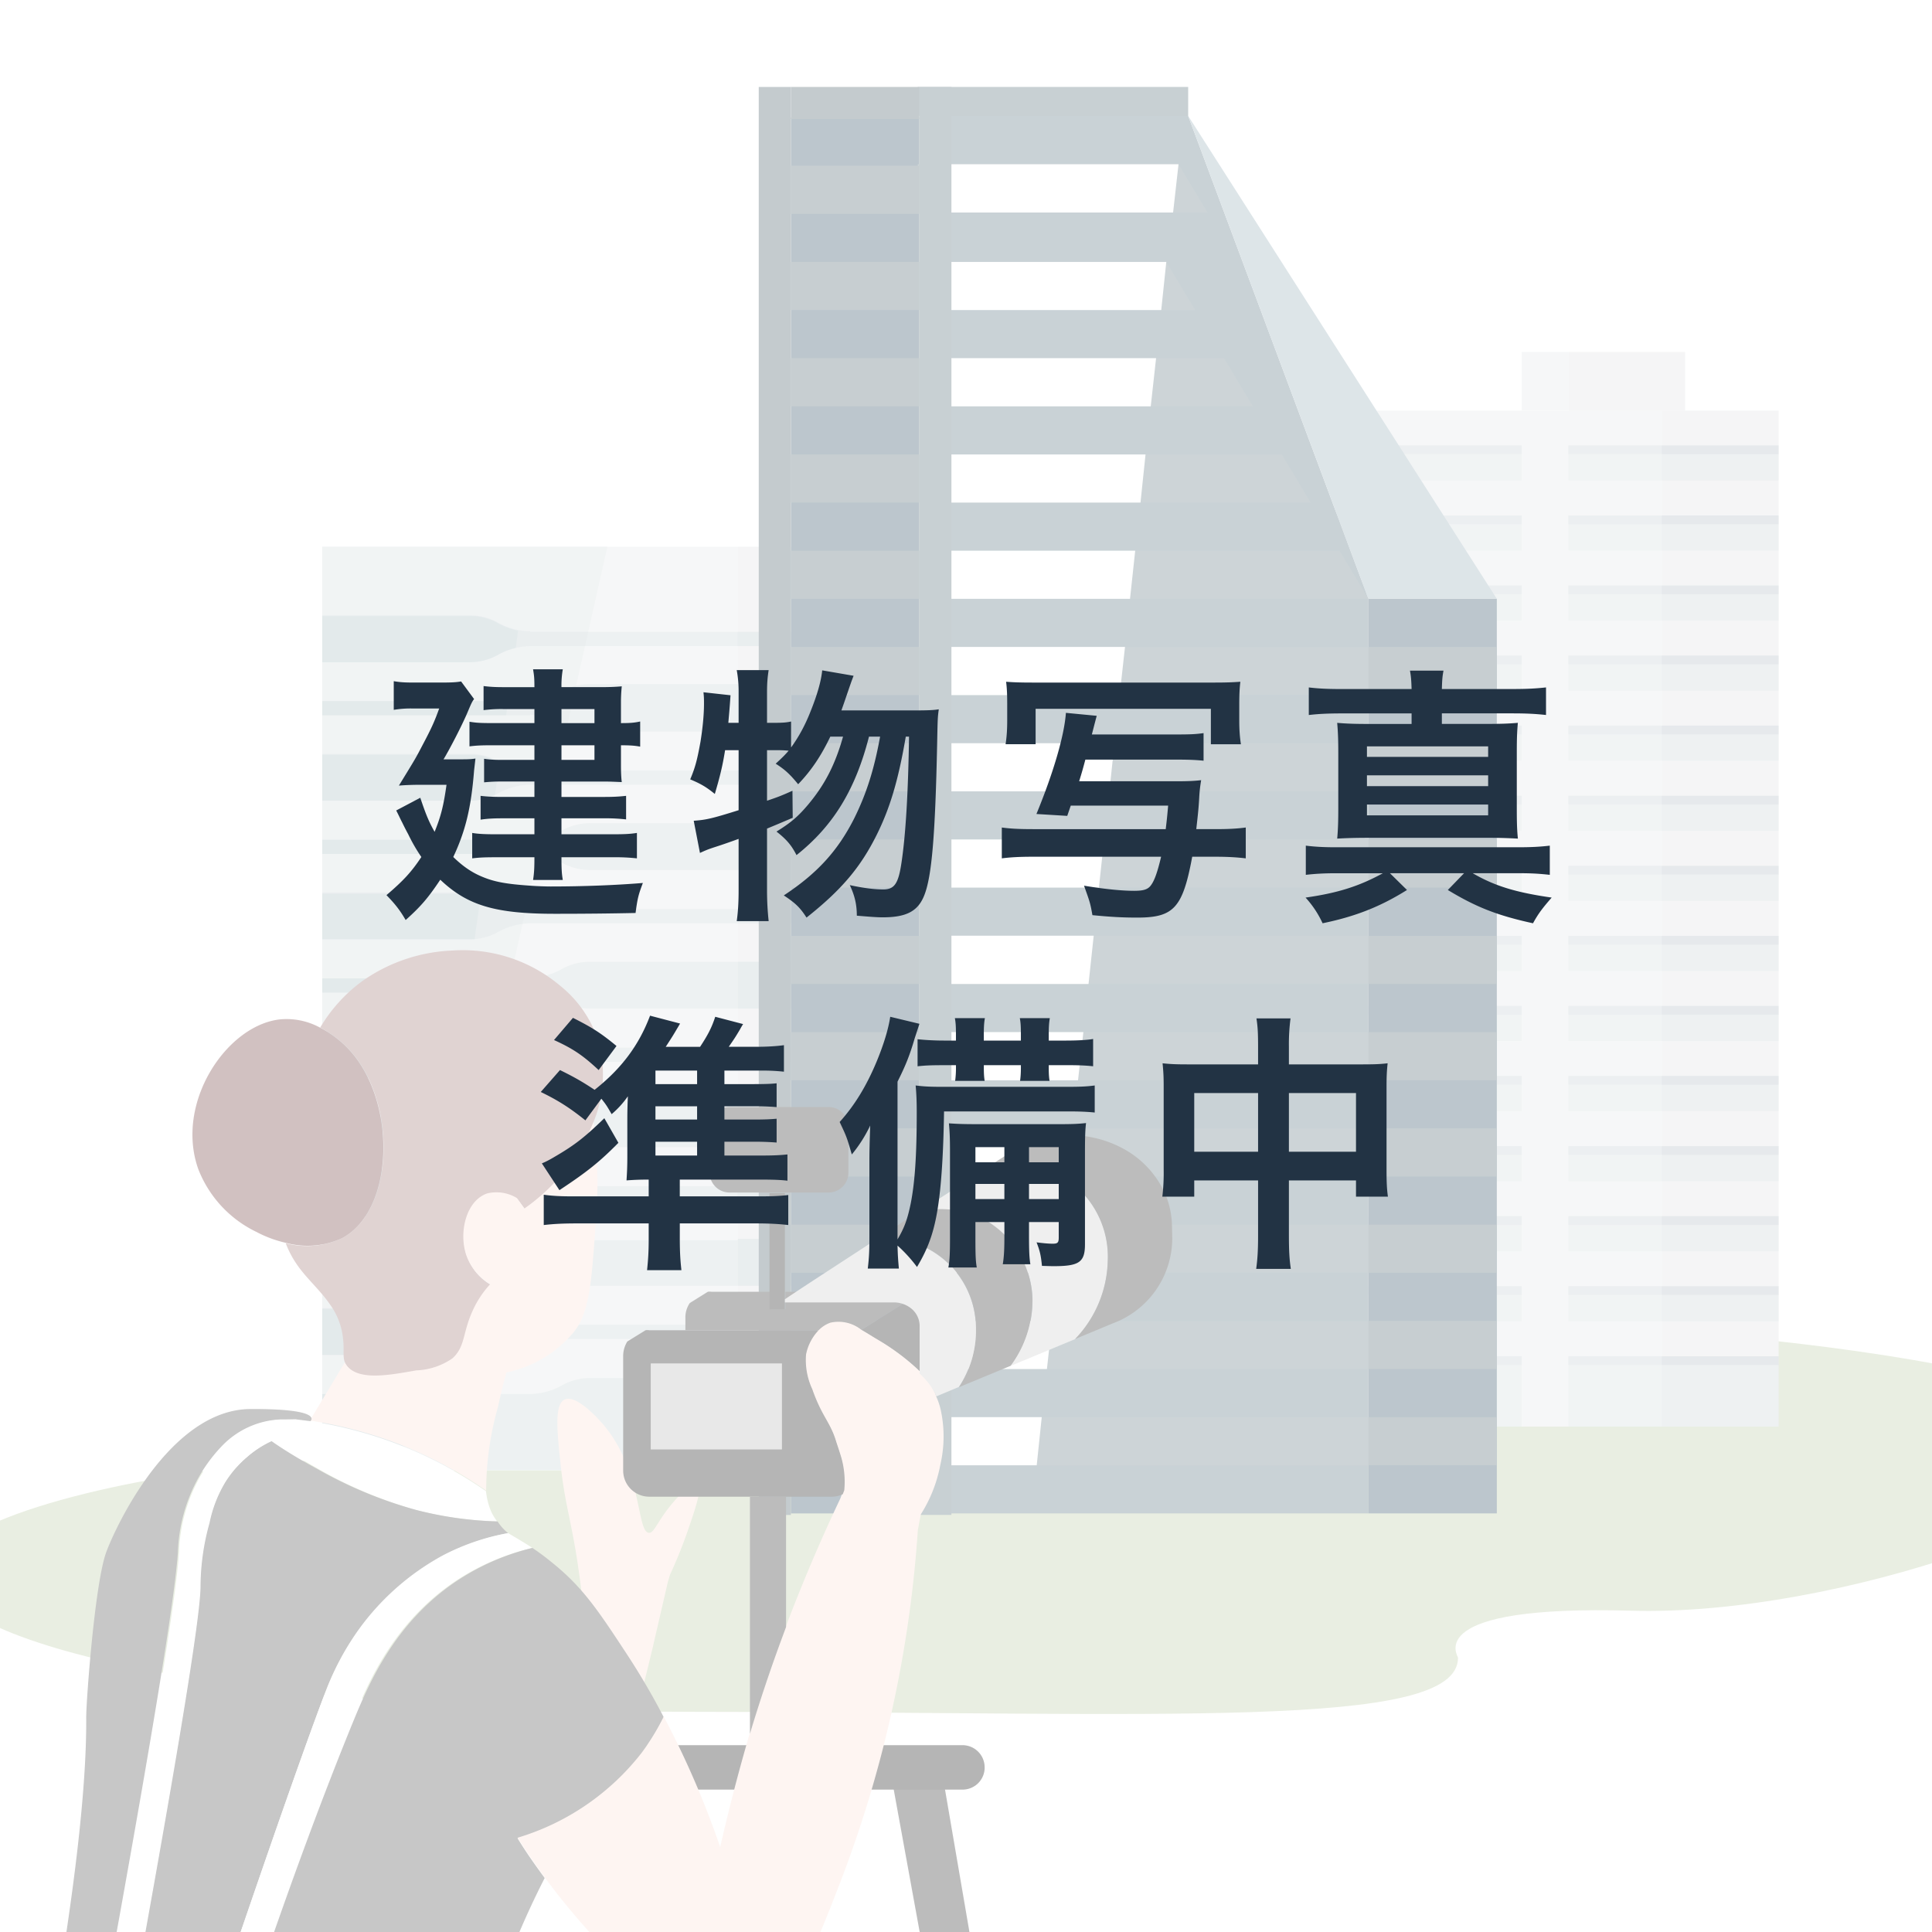 <svg width="88" height="88" fill="none" xmlns="http://www.w3.org/2000/svg"><rect width="100%" height="100%" fill="#808080" stroke="none"/><g clip-path="url(#a)"><path fill="#fff" d="M0 0h88v88H0z"/><path fill-rule="evenodd" clip-rule="evenodd" d="M97.148 65.979c0-3.312-17.214-5.996-38.447-5.996-21.234 0-33.672 1.457-34.488 3.001-.816 1.545 14.266 1.497 7.926 2.624-6.34 1.126-13.49.378-20.613 1.126-7.123.75-14.273 2.698-14.273 4.87 0 3.312 13.248 6.368 34.488 6.368 21.24 0 34.67.85 34.67-2.462 0-.095-1.68-2.415 7.878-2.145 9.557.27 22.859-4.701 22.859-7.386Z" fill="#DAE3CE"/><path d="M41.5 24.679H14.677v42.298H41.5V24.68Z" fill="#fff"/><g opacity=".4"><path opacity=".4" d="M33.61 24.901H14.676v42.076H33.61V24.901Z" fill="#A4B1B5"/><path opacity=".4" fill-rule="evenodd" clip-rule="evenodd" d="M14.676 24.901h12.99l-9.469 42.076h-3.52V24.901Z" fill="#A8B5BB"/><path opacity=".4" d="M41.5 24.901H33.61v42.076h7.892V24.901Z" fill="#949FA3"/><path opacity=".4" fill-rule="evenodd" clip-rule="evenodd" d="m37.555 66.977 3.946-42.076v42.076h-3.946Z" fill="#8A9599"/><path opacity=".4" d="M14.676 30.163h6.697c.474.005.94-.119 1.35-.358a3.21 3.21 0 0 1 1.423-.378v-.674a3.096 3.096 0 0 1-1.424-.371 2.55 2.55 0 0 0-1.349-.351h-6.697v2.132ZM33.616 28.78h-9.47v.647h9.47v-.647ZM14.676 36.47h6.697c.474.006.94-.115 1.35-.352a3.123 3.123 0 0 1 1.423-.377v-.675a3.183 3.183 0 0 1-1.424-.37 2.556 2.556 0 0 0-1.349-.358h-6.697v2.131ZM33.616 35.093h-9.47v.648h9.47v-.648ZM14.676 42.782h6.697c.474.008.94-.113 1.35-.35a3.123 3.123 0 0 1 1.423-.378v-.675a3.123 3.123 0 0 1-1.424-.377 2.617 2.617 0 0 0-1.349-.35h-6.697v2.13ZM33.616 41.407h-9.47v.647h9.47v-.647ZM14.676 49.096h6.697c.474.007.94-.114 1.35-.35.437-.24.925-.372 1.423-.385v-.675a3.123 3.123 0 0 1-1.424-.377 2.55 2.55 0 0 0-1.349-.351h-6.697v2.138ZM33.616 47.72h-9.47v.648h9.47v-.648ZM14.676 55.41h6.697c.474.004.94-.12 1.35-.358a3.211 3.211 0 0 1 1.423-.378V54a3.096 3.096 0 0 1-1.424-.371 2.55 2.55 0 0 0-1.349-.351h-6.697v2.131ZM33.616 54.027h-9.47v.647h9.47v-.647ZM14.676 61.716h6.697c.474.007.94-.114 1.35-.35a3.121 3.121 0 0 1 1.423-.379v-.674a3.185 3.185 0 0 1-1.424-.371 2.556 2.556 0 0 0-1.349-.358h-6.697v2.132ZM33.616 60.34h-9.47v.647h9.47v-.647ZM33.61 33.32h-6.705c-.474.002-.94-.121-1.35-.358a3.142 3.142 0 0 0-1.41-.405v-.674a3.036 3.036 0 0 0 1.41-.371c.41-.239.876-.36 1.35-.351h6.704v2.158Z" fill="#7899A1"/><path opacity=".4" d="M24.146 31.936h-9.47v.648h9.47v-.648ZM33.61 39.626h-6.705a2.651 2.651 0 0 1-1.35-.35 3.055 3.055 0 0 0-1.41-.379v-.674c.494-.01.977-.138 1.41-.371a2.59 2.59 0 0 1 1.35-.358h6.704v2.132Z" fill="#7899A1"/><path opacity=".4" d="M24.146 38.25h-9.47v.647h9.47v-.647ZM33.61 45.94h-6.705a2.65 2.65 0 0 1-1.35-.351 3.056 3.056 0 0 0-1.41-.378v-.675c.494-.01.978-.14 1.41-.377.41-.239.876-.36 1.35-.351h6.704v2.131Z" fill="#7899A1"/><path opacity=".4" d="M24.146 44.563h-9.47v.648h9.47v-.648ZM33.61 52.253h-6.705a2.651 2.651 0 0 1-1.35-.351 3.076 3.076 0 0 0-1.41-.385v-.674a3.035 3.035 0 0 0 1.41-.371c.41-.238.876-.36 1.35-.35h6.704v2.13Z" fill="#7899A1"/><path opacity=".4" d="M24.146 50.87h-9.47v.647h9.47v-.647ZM33.61 58.566h-6.705c-.474.003-.94-.12-1.35-.358a3.142 3.142 0 0 0-1.41-.377v-.675c.49.01.973-.1 1.41-.317.41-.238.876-.36 1.35-.35h6.704v2.077Z" fill="#7899A1"/><path opacity=".4" d="M24.146 57.183h-9.47v.648h9.47v-.648Z" fill="#7899A1"/><path opacity=".4" d="M14.676 30.163h6.697c.474.005.94-.119 1.35-.358.24-.134.5-.232.768-.29l.108-.79a3.215 3.215 0 0 1-.877-.316 2.55 2.55 0 0 0-1.349-.351h-6.697v2.105ZM14.676 36.47h6.697c.406.006.808-.081 1.174-.257l.21-1.477a2.556 2.556 0 0 0-1.35-.358h-6.731v2.091ZM14.676 42.782h6.94l.29-2.023a3.328 3.328 0 0 0-.532-.047h-6.698v2.07ZM14.676 49.096H20.726l.297-2.104H14.676v2.104ZM14.676 55.41h5.16l.296-2.105H14.676v2.104ZM14.676 61.716h4.263l.303-2.104h-4.566v2.104Z" fill="#628E97"/><path opacity=".4" fill-rule="evenodd" clip-rule="evenodd" d="M23.148 31.936h-8.472v.648h8.377l.095-.648ZM22.257 38.25h-7.581v.647h7.487l.094-.647ZM21.367 44.563h-6.691v.648h6.596l.095-.648ZM20.47 50.877h-5.794v.64h5.706l.088-.64ZM19.586 57.183h-4.91v.648h4.816l.094-.648Z" fill="#628E97"/><path opacity=".4" d="M41.5 30.163H38.71a.723.723 0 0 1-.567-.358.817.817 0 0 0-.587-.378v-.674a.783.783 0 0 0 .587-.371.675.675 0 0 1 .566-.35h2.793v2.13ZM37.555 28.78h-3.946v.647h3.946v-.647ZM41.5 36.47H38.71a.708.708 0 0 1-.567-.352.795.795 0 0 0-.587-.377v-.675a.802.802 0 0 0 .587-.37.675.675 0 0 1 .566-.358h2.793v2.131ZM37.555 35.093h-3.946v.648h3.946v-.648ZM41.5 42.783H38.71a.708.708 0 0 1-.567-.351.796.796 0 0 0-.587-.378v-.674a.798.798 0 0 0 .587-.378.708.708 0 0 1 .566-.35h2.793v2.13ZM37.555 41.407h-3.946v.647h3.946v-.647ZM41.5 49.096H38.71a.71.71 0 0 1-.567-.35.809.809 0 0 0-.587-.385v-.675a.795.795 0 0 0 .587-.377.675.675 0 0 1 .566-.351h2.793v2.138ZM37.555 47.72h-3.946v.648h3.946v-.648ZM41.5 55.41H38.71a.723.723 0 0 1-.567-.358.818.818 0 0 0-.587-.378V54a.783.783 0 0 0 .587-.371.674.674 0 0 1 .566-.351h2.793v2.131ZM37.555 54.027h-3.946v.647h3.946v-.647ZM41.5 61.716H38.71a.708.708 0 0 1-.567-.35.795.795 0 0 0-.587-.379v-.674a.802.802 0 0 0 .587-.371.675.675 0 0 1 .566-.358h2.793v2.132ZM37.555 60.34h-3.946v.647h3.946v-.647ZM33.609 33.32h2.792a.71.71 0 0 0 .567-.358.816.816 0 0 1 .587-.378v-.675a.782.782 0 0 1-.587-.37.674.674 0 0 0-.567-.351H33.61v2.131Z" fill="#5F838B"/><path opacity=".4" d="M41.5 31.936h-3.945v.648h3.946v-.648ZM33.609 39.626h2.792a.674.674 0 0 0 .567-.35.795.795 0 0 1 .587-.379v-.674a.803.803 0 0 1-.587-.371.675.675 0 0 0-.567-.358H33.61v2.132Z" fill="#5F838B"/><path opacity=".4" d="M41.5 38.25h-3.945v.647h3.946v-.647ZM33.609 45.94h2.792a.674.674 0 0 0 .567-.351.795.795 0 0 1 .587-.378v-.675a.794.794 0 0 1-.587-.377.675.675 0 0 0-.567-.351H33.61v2.131Z" fill="#5F838B"/><path opacity=".4" d="M41.5 44.563h-3.945v.648h3.946v-.648ZM33.609 52.253h2.792a.674.674 0 0 0 .567-.351.81.81 0 0 1 .587-.385v-.674a.783.783 0 0 1-.587-.371.675.675 0 0 0-.567-.35H33.61v2.13Z" fill="#5F838B"/><path opacity=".4" d="M41.5 50.87h-3.945v.647h3.946v-.647ZM33.609 58.566h2.792a.708.708 0 0 0 .567-.358.816.816 0 0 1 .587-.377v-.675a.783.783 0 0 1-.587-.37.675.675 0 0 0-.567-.351H33.61v2.131Z" fill="#5F838B"/><path opacity=".4" d="M41.5 57.183h-3.945v.648h3.946v-.648Z" fill="#5F838B"/><path opacity=".4" d="M41.5 30.163h-.492l.196-2.105h.297v2.105ZM41.5 36.47h-1.085l.196-2.099h.89v2.098ZM41.5 42.783H39.822l.203-2.105H41.5v2.105ZM41.5 49.096h-2.266l.196-2.104h2.07v2.104ZM41.5 55.41h-2.88l.196-2.098h2.698l-.013 2.097ZM41.5 61.716h-2.792a.709.709 0 0 1-.566-.35.688.688 0 0 0-.054-.075l.128-1.423a.675.675 0 0 1 .492-.256h2.793v2.104Z" fill="#51757E"/><path opacity=".4" fill-rule="evenodd" clip-rule="evenodd" d="M40.84 31.936h.66v.648h-.72l.06-.648ZM40.246 38.25h1.255v.647h-1.316l.061-.647ZM39.653 44.563H41.5v.648h-1.902l.054-.648ZM39.066 50.877H41.5v.64h-2.503l.068-.64ZM38.472 57.183h3.029v.648h-3.09l.061-.648Z" fill="#51757E"/><path opacity=".4" d="M24.146 63.497c.492-.01.976-.138 1.41-.371a2.59 2.59 0 0 1 1.348-.358h6.705v4.189H14.676v-3.46h9.47Z" fill="#7899A1"/><path opacity=".4" d="M18.197 66.977h-3.521v-3.48h4.013l-.492 3.48Z" fill="#628E97"/><path opacity=".4" d="M37.555 63.497a.803.803 0 0 1-.587-.371.675.675 0 0 0-.567-.358H33.61v4.189h7.892v-3.46h-3.946Z" fill="#5F838B"/><path opacity=".4" d="M37.555 66.977h3.946v-3.48h-3.622l-.324 3.48Z" fill="#51757E"/></g><path fill-rule="evenodd" clip-rule="evenodd" d="M75.692 18.703H60.799V64.98h20.214V18.703h-5.321Z" fill="#fff"/><g opacity=".4"><path opacity=".4" d="M75.692 18.703H60.799V64.98h14.893V18.703Z" fill="#A4B1B5"/><path opacity=".4" d="M81.013 18.703h-5.322V64.98h5.322V18.703Z" fill="#949FA3"/><path opacity=".4" d="M69.31 20.288h-8.512v1.598h8.513v-1.598ZM69.31 23.478h-8.512v1.599h8.513v-1.599ZM69.31 26.669h-8.512v1.598h8.513V26.67ZM69.31 29.859h-8.512v1.599h8.513v-1.599ZM69.31 33.05h-8.512v1.598h8.513v-1.599ZM69.31 36.247h-8.512v1.598h8.513v-1.598ZM69.31 39.437h-8.512v1.599h8.513v-1.599ZM69.31 42.627h-8.512v1.599h8.513v-1.599ZM69.31 45.818h-8.512v1.598h8.513v-1.598ZM69.31 49.008h-8.512v1.599h8.513v-1.599ZM69.31 52.205h-8.512v1.599h8.513v-1.599ZM69.31 55.396h-8.512v1.599h8.513v-1.6ZM69.31 58.586h-8.512v1.599h8.513v-1.599ZM69.31 61.777h-8.512v3.204h8.513v-3.204Z" fill="#A5B4BB"/><path opacity=".4" d="M69.31 20.288h-8.512v.398h8.513v-.398ZM69.31 23.478h-8.512v.398h8.513v-.398ZM69.31 26.669h-8.512v.398h8.513v-.398ZM69.31 29.859h-8.512v.398h8.513v-.398ZM69.31 33.05h-8.512v.397h8.513v-.398ZM69.31 36.247h-8.512v.398h8.513v-.398ZM69.31 39.437h-8.512v.398h8.513v-.398ZM69.31 42.627h-8.512v.398h8.513v-.398ZM69.31 45.818h-8.512v.398h8.513v-.398ZM69.31 49.008h-8.512v.398h8.513v-.398ZM69.31 52.205h-8.512v.398h8.513v-.398ZM69.31 55.396h-8.512v.398h8.513v-.398ZM69.31 58.586h-8.512v.398h8.513v-.398ZM69.31 61.777h-8.512v.398h8.513v-.398Z" fill="#8FA0AB"/><path opacity=".4" d="M75.692 20.288h-4.256v1.598h4.256v-1.598ZM75.692 23.478h-4.256v1.599h4.256v-1.599ZM75.692 26.669h-4.256v1.598h4.256V26.67ZM75.692 29.859h-4.256v1.599h4.256v-1.599ZM75.692 33.05h-4.256v1.598h4.256v-1.599ZM75.692 36.247h-4.256v1.598h4.256v-1.598ZM75.692 39.437h-4.256v1.599h4.256v-1.599ZM75.692 42.627h-4.256v1.599h4.256v-1.599ZM75.692 45.818h-4.256v1.598h4.256v-1.598ZM75.692 49.008h-4.256v1.599h4.256v-1.599ZM75.692 52.205h-4.256v1.599h4.256v-1.599ZM75.692 55.396h-4.256v1.599h4.256v-1.6ZM75.692 58.586h-4.256v1.599h4.256v-1.599ZM75.692 61.777h-4.256v3.204h4.256v-3.204Z" fill="#A5B4BB"/><path opacity=".4" d="M75.692 20.288h-4.256v.398h4.256v-.398ZM75.692 23.478h-4.256v.398h4.256v-.398ZM75.692 26.669h-4.256v.398h4.256v-.398ZM75.692 29.859h-4.256v.398h4.256v-.398ZM75.692 33.05h-4.256v.397h4.256v-.398ZM75.692 36.247h-4.256v.398h4.256v-.398ZM75.692 39.437h-4.256v.398h4.256v-.398ZM75.692 42.627h-4.256v.398h4.256v-.398ZM75.692 45.818h-4.256v.398h4.256v-.398ZM75.692 49.008h-4.256v.398h4.256v-.398ZM75.692 52.205h-4.256v.398h4.256v-.398ZM75.692 55.396h-4.256v.398h4.256v-.398ZM75.692 58.586h-4.256v.398h4.256v-.398ZM75.692 61.777h-4.256v.398h4.256v-.398Z" fill="#8FA0AB"/><path opacity=".4" d="M81.013 20.288h-5.322v1.598h5.322v-1.598ZM81.013 23.478h-5.322v1.599h5.322v-1.599ZM81.013 26.669h-5.322v1.598h5.322V26.67ZM81.013 29.859h-5.322v1.599h5.322v-1.599ZM81.013 33.05h-5.322v1.598h5.322v-1.599ZM81.013 36.247h-5.322v1.598h5.322v-1.598ZM81.013 39.437h-5.322v1.599h5.322v-1.599ZM81.013 42.627h-5.322v1.599h5.322v-1.599ZM81.013 45.818h-5.322v1.598h5.322v-1.598ZM81.013 49.008h-5.322v1.599h5.322v-1.599ZM81.013 52.205h-5.322v1.599h5.322v-1.599ZM81.013 55.396h-5.322v1.599h5.322v-1.6ZM81.013 58.586h-5.322v1.599h5.322v-1.599ZM81.013 61.777h-5.322v3.204h5.322v-3.204Z" fill="#8FA0AB"/><path opacity=".4" d="M81.013 20.288h-5.322v.398h5.322v-.398ZM81.013 23.478h-5.322v.398h5.322v-.398ZM81.013 26.669h-5.322v.398h5.322v-.398ZM81.013 29.859h-5.322v.398h5.322v-.398ZM81.013 33.05h-5.322v.397h5.322v-.398ZM81.013 36.247h-5.322v.398h5.322v-.398ZM81.013 39.437h-5.322v.398h5.322v-.398ZM81.013 42.627h-5.322v.398h5.322v-.398ZM81.013 45.818h-5.322v.398h5.322v-.398ZM81.013 49.008h-5.322v.398h5.322v-.398ZM81.013 52.205h-5.322v.398h5.322v-.398ZM81.013 55.396h-5.322v.398h5.322v-.398ZM81.013 58.586h-5.322v.398h5.322v-.398ZM81.013 61.777h-5.322v.398h5.322v-.398Z" fill="#63798B"/><path opacity=".4" d="M71.436 16.032H69.31v2.657h2.124v-2.657Z" fill="#A4B1B5"/><path opacity=".4" d="M76.757 16.032h-5.322v2.67h5.322v-2.67Z" fill="#949FA3"/></g><path d="M41.872 5.354h-5.848v63.58h5.848V5.353Z" fill="#8FA0AB"/><path d="M36.024 3.96H34.56v65.043h1.464V3.96Z" fill="#9DA9AD"/><path fill-rule="evenodd" clip-rule="evenodd" d="M41.872 5.28H54.12l8.21 21.996v41.657H41.872V5.28Z" fill="#A5B4BB"/><path d="M68.178 27.276H62.33v41.657h5.848V27.276Z" fill="#8FA0AB"/><path fill-rule="evenodd" clip-rule="evenodd" d="m54.12 5.28 8.21 21.996h5.848L54.12 5.28Z" fill="#C6D3D9"/><path fill-rule="evenodd" clip-rule="evenodd" d="M53.123 11.93H41.872v2.193h12.566l-1.315-2.192ZM53.68 7.48H41.8v2.2H55l-1.32-2.2ZM55.753 16.315H41.872v2.192h15.197l-1.316-2.192ZM58.384 20.7H41.872v2.191h17.827L58.384 20.7ZM61.014 25.084H41.872v2.192H62.33l-1.316-2.192Z" fill="#ABB8BD"/><path d="M62.336 29.468H41.872v2.192h20.464v-2.192ZM62.336 33.852H41.872v2.192h20.464v-2.192ZM62.336 38.236H41.872v2.193h20.464v-2.193ZM62.336 42.627H41.872v2.193h20.464v-2.193ZM62.336 47.012H41.872v2.192h20.464v-2.192ZM62.336 51.396H41.872v2.192h20.464v-2.192ZM62.336 55.78H41.872v2.192h20.464V55.78ZM62.336 60.165H41.872v2.192h20.464v-2.192ZM62.336 64.549H41.872v2.192h20.464V64.55Z" fill="#ABB8BD"/><path fill-rule="evenodd" clip-rule="evenodd" d="M53.123 11.93h-9.794v2.193h9.564l.23-2.192ZM53.68 7.48H43.12v2.2h10.313l.247-2.2ZM52.657 16.315H43.33v2.192h9.085l.243-2.192ZM52.178 20.7h-8.85v2.191h8.62l.23-2.192ZM51.706 25.084H43.33v2.192h8.141l.236-2.192ZM51.24 29.468H43.33v2.192h7.669l.243-2.192ZM50.762 33.852h-7.433v2.192h7.203l.23-2.192ZM50.29 38.236h-6.961v2.193h6.725l.236-2.193ZM49.818 42.62h-6.49v2.2h6.253l.236-2.2ZM49.345 47.012H43.33v2.192h5.773l.243-2.192ZM48.873 51.396H43.33v2.192h5.308l.236-2.192ZM48.394 55.78H43.33v2.192h4.83l.235-2.192ZM47.929 60.165h-4.6v2.192h4.357l.243-2.192ZM47.45 64.549h-4.121v2.192h3.892l.229-2.192Z" fill="#fff"/><path d="M68.178 29.468H62.33v2.192h5.848v-2.192ZM68.178 33.852H62.33v2.192h5.848v-2.192ZM68.178 38.236H62.33v2.193h5.848v-2.193ZM68.178 42.627H62.33v2.193h5.848v-2.193ZM68.178 47.012H62.33v2.192h5.848v-2.192ZM68.178 51.396H62.33v2.192h5.848v-2.192ZM68.178 55.78H62.33v2.192h5.848V55.78ZM68.178 60.165H62.33v2.192h5.848v-2.192ZM68.178 64.549H62.33v2.192h5.848V64.55ZM41.872 7.546h-5.848V9.74h5.848V7.546ZM41.872 11.93h-5.848v2.193h5.848V11.93ZM41.872 16.315h-5.848v2.192h5.848v-2.192ZM41.872 20.7h-5.848v2.191h5.848V20.7ZM41.872 25.084h-5.848v2.192h5.848v-2.192ZM41.872 29.468h-5.848v2.192h5.848v-2.192ZM41.872 33.852h-5.848v2.192h5.848v-2.192ZM41.872 38.236h-5.848v2.193h5.848v-2.193ZM41.872 42.627h-5.848v2.193h5.848v-2.193ZM41.872 47.012h-5.848v2.192h5.848v-2.192ZM41.872 51.396h-5.848v2.192h5.848v-2.192ZM41.872 55.78h-5.848v2.192h5.848V55.78ZM41.872 60.165h-5.848v2.192h5.848v-2.192ZM41.872 64.549h-5.848v2.192h5.848V64.55Z" fill="#A1AEB3"/><path d="M54.12 3.96H41.8v1.32h12.32V3.96Z" fill="#A4B1B5"/><path d="M41.872 3.96h-5.848v1.464h5.848V3.96Z" fill="#9DA9AD"/><path d="M43.336 3.96h-1.464v65.043h1.464V3.96Z" fill="#A4B1B5"/><path d="M31.453 69.353c-.267.81-.58 1.605-.937 2.38l-.101.344c-.223.972-.452 1.95-.675 2.928a219.085 219.085 0 0 1-1.882 7.271c-.236-.196-.431-.33-.546-.411a6.273 6.273 0 0 0-3.912-1.053 54.196 54.196 0 0 0 1.666-3.844 47.97 47.97 0 0 0 1.437-4.304c-.04-.377-.102-.836-.176-1.349-.297-2.023-.6-2.812-.789-4.58-.162-1.524-.297-2.772.182-2.988.587-.27 1.754 1.133 1.821 1.214 1.74 2.132 1.45 4.837 2.024 4.857.29 0 .405-.722 1.497-1.821.304-.31.641-.675.79-.553.148.121-.095 1.038-.399 1.909Z" fill="#FDEFEA"/><path d="m31.447 81.514-1.78 9.747a1.086 1.086 0 0 1-1.258.849 1.065 1.065 0 0 1-.436-.188 1.08 1.08 0 0 1-.432-1.073l1.7-9.355 2.206.02ZM44.094 91.502c-.128.095-.276.16-.432.189a1.106 1.106 0 0 1-.472 0 1.086 1.086 0 0 1-.782-.85l-1.775-9.74a.802.802 0 0 0 .473 0h1.868l1.599 9.328a1.066 1.066 0 0 1-.48 1.073ZM37.079 91.025a1.066 1.066 0 0 1-.607.984.992.992 0 0 1-.465.115.97.97 0 0 1-.46-.101 1.066 1.066 0 0 1-.633-.958l-.169-9.551h2.172l.162 9.51Z" fill="#909090"/><path d="M44.85 80.516a1.005 1.005 0 0 1-1.006.998H28.432a1.012 1.012 0 1 1 0-2.024h15.412a1.01 1.01 0 0 1 1.005 1.026Z" fill="#838383"/><path d="M27.036 51.1a8.924 8.924 0 0 1-3.123 3.987l-.344-.48a1.794 1.794 0 0 0-1.35-.208c-.937.33-1.295 1.76-.964 2.779.191.57.585 1.05 1.106 1.349a4.46 4.46 0 0 0-.823 1.254c-.445.992-.317 1.592-.897 2.125-.486.34-1.06.532-1.652.553-1.255.223-2.604.465-3.157-.202a1.01 1.01 0 0 1-.101-.155c-.142-.29-.04-.607-.108-1.147a3.197 3.197 0 0 0-.6-1.551c-.439-.635-1.026-1.14-1.457-1.747a4.6 4.6 0 0 1-.553-1.032c.851.229 1.757.15 2.556-.223 2.462-1.275 2.543-6.421.21-8.728a4.902 4.902 0 0 0-1.195-.87 7.138 7.138 0 0 1 1.875-2.085 7.63 7.63 0 0 1 4.142-1.423 6.887 6.887 0 0 1 4.917 1.606 5.31 5.31 0 0 1 1.727 2.495 5.612 5.612 0 0 1-.21 3.703Z" fill="#CCB5B4"/><path d="M15.569 56.402a3.743 3.743 0 0 1-2.543.209 5.397 5.397 0 0 1-1.349-.5 5.301 5.301 0 0 1-2.65-2.872c-1.06-3.002 1.28-6.523 3.71-6.806a3.19 3.19 0 0 1 1.834.37c.44.229.842.522 1.194.87 2.333 2.308 2.252 7.454-.196 8.729Z" fill="#B39898"/><path d="M27.117 55.95c-.183 2.55-.277 3.831-.979 4.722a5.397 5.397 0 0 1-3.075 1.841c-.115.438-.25.958-.378 1.558a14.035 14.035 0 0 0-.54 3.825 18.758 18.758 0 0 0-6.07-2.793 18.087 18.087 0 0 0-1.963-.398l1.592-2.644c.029.055.063.107.101.155.553.675 1.902.425 3.157.203a3.082 3.082 0 0 0 1.652-.553c.58-.533.452-1.134.897-2.125a4.46 4.46 0 0 1 .823-1.255c-.521-.299-.915-.779-1.106-1.349-.33-1.018 0-2.448.965-2.779.46-.11.944-.035 1.349.21l.344.478a8.923 8.923 0 0 0 3.15-3.939 22.11 22.11 0 0 1 .08 4.843Z" fill="#FDEFEA"/><path d="M22.645 69.299a16.592 16.592 0 0 1-3.724-.527 19.643 19.643 0 0 1-4.532-1.929 34.067 34.067 0 0 1-2.024-1.234l1.1-.958.64.081c.661.097 1.317.23 1.963.398 2.174.56 4.23 1.506 6.07 2.793.03.315.108.624.23.917.075.163.168.316.277.459Z" fill="#fff"/><path d="M23.144 69.832c-1.042.195-2.048.55-2.982 1.052-1.56.85-2.9 2.051-3.918 3.507a12.317 12.317 0 0 0-1.397 2.617c-1.045 2.698-3.69 10.307-7.123 20.573a23.041 23.041 0 0 1-2.023-.816c-.216-.095-.425-.203-.64-.304C8.101 79.956 9.106 73.663 9.106 72.28c.007-.976.146-1.947.412-2.887.133-.66.38-1.292.728-1.868.28-.442.625-.838 1.025-1.174a4.642 4.642 0 0 1 1.1-.708c.486.344 1.167.769 2.023 1.234a19.64 19.64 0 0 0 4.547 1.895c1.217.316 2.466.493 3.723.527.13.202.29.382.479.532Z" fill="#A1A1A1"/><path d="M24.25 70.506a10.793 10.793 0 0 0-3.474 1.49c-2.84 1.89-4.047 4.675-4.721 6.429-3.015 7.42-5.794 16.04-6.9 19.56a16.328 16.328 0 0 1-1.41-.458c3.433-10.266 6.07-17.848 7.122-20.573.354-.917.816-1.789 1.376-2.597a11.508 11.508 0 0 1 3.92-3.507c.935-.49 1.94-.834 2.98-1.019.297.176.662.385 1.107.675Z" fill="#fff"/><path d="M30.233 78.216a10.685 10.685 0 0 1-1.005 1.645 11.238 11.238 0 0 1-5.653 3.872c.412.675.823 1.248 1.235 1.808a38.497 38.497 0 0 0-1.214 2.61 36.999 36.999 0 0 0-2.63 10.448.857.857 0 0 1 0 .128 27.568 27.568 0 0 1-11.791-.721c1.106-3.541 3.885-12.189 6.9-19.561.722-1.754 1.902-4.54 4.721-6.428a10.79 10.79 0 0 1 3.454-1.511c.313.21.614.434.904.674 1.403 1.127 2.111 2.206 3.406 4.176a32.47 32.47 0 0 1 1.673 2.86ZM14.139 64.732l-.64-.08h-.675a3.92 3.92 0 0 0-2.698 1.193c-.43.445-.8.943-1.1 1.484a7.494 7.494 0 0 0-.924 3.373c-.175 2.63-1.727 11.635-4.215 25.112a20.88 20.88 0 0 1-1.963-1.242c.016-.122.038-.244.067-.364 1.565-8.6 1.956-13.274 1.936-15.986 0-.762.378-5.881.877-7.42.263-.822 2.806-6.623 6.623-6.623 3.366-.013 2.712.553 2.712.553Z" fill="#A1A1A1"/><path d="m13.498 64.651-1.1.958a4.64 4.64 0 0 0-1.099.708 5.07 5.07 0 0 0-1.025 1.174 5.834 5.834 0 0 0-.728 1.868c-.266.94-.405 1.91-.412 2.887 0 1.35-.998 7.676-4.047 24.181a18.468 18.468 0 0 1-1.146-.62c2.488-13.49 4.047-22.482 4.215-25.112a7.494 7.494 0 0 1 .924-3.373 7.07 7.07 0 0 1 1.093-1.463 3.92 3.92 0 0 1 2.698-1.194l.627-.014Z" fill="#fff"/><path d="M42.833 66.708a6.415 6.415 0 0 1-.89 2.267l-.136.715a54.96 54.96 0 0 1-3.777 16.667c-2.023 5.308-3.487 6.684-4.816 6.745-.6 0-1.113-.23-2.61-1.518a33.76 33.76 0 0 1-5.794-6.07c-.412-.56-.823-1.16-1.235-1.808a11.237 11.237 0 0 0 5.653-3.872 10.68 10.68 0 0 0 1.005-1.645 41.284 41.284 0 0 1 2.57 5.942 88.877 88.877 0 0 1 1.349-5.187 73.532 73.532 0 0 1 1.51-4.499l.135-.364a77.953 77.953 0 0 1 2.476-5.821l.087-.23.068-.175a4.048 4.048 0 0 0-.128-1.47c-.088-.297-.176-.553-.236-.736-.263-.897-.675-1.133-1.093-2.4a3.144 3.144 0 0 1-.283-1.586c.083-.413.282-.794.573-1.1.149-.153.331-.271.533-.343a1.68 1.68 0 0 1 1.416.323c.216.122.446.27.715.432.708.41 1.364.9 1.956 1.464.277.274.506.593.675.944a.896.896 0 0 1 .08.21c.1.215.174.441.223.674a5.68 5.68 0 0 1-.026 2.441Z" fill="#FDEFEA"/><path d="m38.455 67.882-.067.175a1.107 1.107 0 0 1-.5.115h-8.343a1.188 1.188 0 0 1-1.16-1.187v-5.207a1.255 1.255 0 0 1 .189-.675l.83-.512a.464.464 0 0 1 .168 0h7.716c-.291.304-.49.686-.573 1.1-.045.543.053 1.09.283 1.584.445 1.268.83 1.504 1.093 2.402.06.182.148.438.236.735.132.478.176.976.128 1.47Z" fill="#838383"/><path d="m41.524 59.147-2.287 1.424a1.679 1.679 0 0 0-1.416-.324c-.202.072-.384.19-.533.344h-6.07v-.567a1.16 1.16 0 0 1 .202-.674l.823-.513a.61.61 0 0 1 .155 0h2.698v.796h.675v-.796h4.97c.29.004.57.114.783.31Z" fill="#909090"/><path d="M41.909 60.024v2.442a10.393 10.393 0 0 0-1.956-1.464c-.27-.162-.5-.31-.716-.431l2.287-1.424a1.194 1.194 0 0 1 .385.877Z" fill="#838383"/><path d="M38.644 51.316v2.125a.904.904 0 0 1-.897.877h-4.533a.904.904 0 0 1-.89-.904v-2.098a.897.897 0 0 1 .89-.89h4.533a.897.897 0 0 1 .897.89Z" fill="#909090"/><path d="M35.75 54.345h-.701v5.295h.701v-5.295Z" fill="#838383"/><path d="M35.615 62.102H29.64v3.918h5.976v-3.918Z" fill="#D9D9D9"/><path d="M35.804 68.172v5.936l-.135.364a73.577 73.577 0 0 0-1.51 4.499V68.179l1.645-.007Z" fill="#909090"/><path d="M44.451 60.388a4.721 4.721 0 0 1-.775 2.786l-1.032.432a.76.76 0 0 0-.081-.19 3.142 3.142 0 0 0-.675-.849v-2.179a1.026 1.026 0 0 0-.384-.789 1.262 1.262 0 0 0-.803-.276h-4.95v-.142c.998-.675 2.542-1.666 4.201-2.752a4.101 4.101 0 0 1 4.5 3.96Z" fill="#E4E4E4"/><path d="M50.461 57.468a5.302 5.302 0 0 1-1.49 3.527l-2.928 1.215a4.984 4.984 0 0 0 .985-3.137 4.282 4.282 0 0 0-2.57-3.703 4.66 4.66 0 0 0-2.617-.169 383.437 383.437 0 0 0 3.21-2.077 5.22 5.22 0 0 1 3.974.924 4.25 4.25 0 0 1 1.436 3.42Z" fill="#E4E4E4"/><path d="M53.395 56.416a4.142 4.142 0 0 1-2.698 3.858l-1.733.721a5.302 5.302 0 0 0 1.49-3.527 4.25 4.25 0 0 0-1.443-3.42 5.221 5.221 0 0 0-3.973-.924l.992-.634a5.079 5.079 0 0 1 5.085-.196 4.35 4.35 0 0 1 1.64 1.498c.395.602.612 1.303.627 2.023l.013.6ZM46.036 62.21l-2.36.978a4.722 4.722 0 0 0 .775-2.8 4.103 4.103 0 0 0-4.499-3.972l1.882-1.228a4.662 4.662 0 0 1 2.617.168 4.282 4.282 0 0 1 2.57 3.704 4.984 4.984 0 0 1-.985 3.15Z" fill="#909090"/><path opacity=".4" fill="#fff" d="M-24.129-25.451h134.227v138.949H-24.129z"/><path d="M57.304 48.481v-.752c0-.64-.012-.936-.074-1.342h1.552a9.03 9.03 0 0 0-.074 1.293v.801h3.376c.542 0 .8-.012 1.121-.05-.037.346-.05.604-.05 1.085v3.758c0 .554.013.874.063 1.231h-1.454v-.739h-3.056v2.501c0 .74.025 1.097.087 1.528h-1.577c.061-.456.086-.838.086-1.528v-2.5h-2.908v.738h-1.453a9.23 9.23 0 0 0 .061-1.232v-3.77c0-.455-.012-.677-.05-1.071.358.037.617.049 1.11.049h3.24Zm0 1.306h-2.908v2.673h2.908v-2.673Zm1.404 2.673h3.056v-2.673h-3.056v2.673ZM45.748 55.663h-1.319v.74c0 .8.013 1.047.062 1.33h-1.294c.062-.332.074-.69.074-1.33V52.51c0-.666-.012-.924-.049-1.343.37.024.616.037 1.306.037h3.745c.592 0 .85-.013 1.195-.05-.037.284-.049.653-.049 1.319v4.2c0 .814-.259.999-1.417.999-.098 0-.098 0-.542-.013-.049-.492-.098-.69-.246-1.072.283.037.53.062.739.062.222 0 .271-.05.271-.283v-.703H46.87v.567c0 .715.012 1.047.062 1.355h-1.257c.061-.37.074-.714.074-1.355v-.566Zm0-1.047v-.69h-1.319v.69h1.319Zm1.12 0h1.356v-.69H46.87v.69Zm-1.12-1.675v-.69h-1.319v.69h1.319Zm1.12 0h1.356v-.69H46.87v.69Zm1.8-2.316H43c-.024 1.601-.098 3.018-.234 4.04-.172 1.319-.443 2.12-.998 3.044a6.541 6.541 0 0 0-.887-.974c.013.456.025.641.062 1.047h-1.417c.062-.517.074-.837.074-1.465v-3.438c0-.468.012-.887.037-1.614a6.31 6.31 0 0 1-.838 1.319c-.234-.801-.234-.801-.554-1.479.69-.764 1.232-1.663 1.688-2.76.32-.776.53-1.466.616-2.032l1.33.32c-.061.185-.123.382-.21.64-.233.801-.418 1.257-.788 1.996v7.183c.32-.542.456-.924.604-1.65.185-.95.271-2.17.271-4.116 0-.468-.012-.85-.05-1.244.395.05.69.062 1.294.062h5.52c.677 0 .973-.013 1.343-.062v1.232c-.358-.037-.727-.05-1.195-.05Zm-5.126-3.228v-.284c0-.37-.012-.542-.049-.739h1.368c-.037.197-.05.407-.05.74v.283H46.5v-.284c0-.37-.012-.542-.049-.739h1.367c-.036.21-.049.407-.049.74v.283h.776c.506 0 .998-.025 1.245-.074v1.244c-.358-.037-.653-.05-1.245-.05h-.776v.124c0 .296.013.431.037.592h-1.343c.025-.185.037-.37.037-.604v-.111h-1.688v.11c0 .309.013.432.037.605h-1.343a4.47 4.47 0 0 0 .037-.592v-.123h-.517c-.653 0-.875.012-1.232.05v-1.233c.345.037.764.062 1.232.062h.517ZM32.996 52.633h1.7c.506 0 .826-.013 1.171-.05v1.196c-.308-.037-.653-.05-1.244-.05h-3.66v.764h3.549c.665 0 .986-.012 1.392-.061v1.367c-.444-.05-.838-.074-1.515-.074h-3.425v.69c0 .616.024.998.074 1.441h-1.565c.05-.492.074-.837.074-1.429v-.702h-3.265c-.677 0-1.084.025-1.515.074v-1.38c.37.05.727.074 1.33.074h3.45v-.764c-.407 0-.702.013-1.01.037.024-.382.037-.603.037-1.17V50.97c0-.37.012-.764.024-1.035a4.172 4.172 0 0 1-.739.813c-.185-.32-.246-.431-.468-.702l-.727.985c-.69-.554-1.22-.9-2.033-1.293l.875-.998c.677.332 1.035.542 1.577.9 1.232-.974 2.02-2.034 2.526-3.377l1.367.358c-.05.086-.098.172-.123.21-.21.356-.21.356-.53.85h1.565c.357-.543.53-.875.69-1.368l1.269.332c-.062.099-.111.185-.136.234-.234.395-.271.444-.517.801h1.269c.443 0 .899-.024 1.244-.074v1.208a9.08 9.08 0 0 0-1.072-.05h-1.639v.616h1.282c.616 0 .862-.012 1.096-.037v1.085a11.824 11.824 0 0 0-1.096-.037h-1.282v.603h1.282c.591 0 .788-.012 1.096-.037v1.084a12.623 12.623 0 0 0-1.096-.036h-1.282v.628Zm-3.141-3.253h1.897v-.616h-1.897v.616Zm0 1.01v.604h1.897v-.603h-1.897Zm0 1.614v.629h1.897v-.629h-1.897Zm-4.62-4.632.862-1.01c.887.444 1.282.702 1.984 1.281l-.813 1.097c-.727-.678-1.17-.974-2.033-1.368Zm2.291 3.56.641 1.122c-.85.862-1.417 1.318-2.686 2.156l-.8-1.22c.184-.074.37-.172.616-.32.886-.518 1.342-.875 2.23-1.737ZM61.13 31.384h3.166c-.013-.406-.025-.566-.074-.837h1.527c-.049.27-.061.394-.074.837h3.204c.69 0 1.096-.024 1.54-.073v1.256c-.456-.05-.863-.074-1.54-.074h-3.204v.48h1.996c.69 0 1.047-.012 1.466-.049-.037.395-.049.703-.049 1.405v2.489c0 .69.012.997.05 1.38a23.93 23.93 0 0 0-1.467-.038h-5.31c-.591 0-1.047.013-1.453.037.036-.406.049-.788.049-1.38V34.33c0-.628-.013-.986-.05-1.405.432.037.777.05 1.467.05h1.922v-.48h-3.167c-.677 0-1.096.024-1.515.073v-1.256c.419.049.813.073 1.515.073Zm1.133 2.612v.48h5.52v-.48h-5.52Zm0 1.319v.492h5.52v-.492h-5.52Zm0 1.33v.493h5.52v-.493h-5.52Zm.727 3.13h-2.132c-.53 0-.96.024-1.38.073v-1.33c.395.049.789.074 1.38.074h8.267c.653 0 1.047-.025 1.466-.074v1.33c-.431-.049-.813-.074-1.343-.074H67.08c.998.58 1.959.875 3.597 1.11-.419.48-.616.738-.85 1.17-1.638-.358-2.6-.74-3.88-1.516l.739-.764H63.31l.776.764c-1.22.764-2.353 1.208-3.844 1.516a4.49 4.49 0 0 0-.776-1.17c1.478-.21 2.44-.518 3.524-1.11ZM49.733 33.454h3.77c.752 0 .949-.012 1.318-.061v1.256c-.357-.037-.702-.05-1.318-.05h-4.066c-.11.408-.135.506-.283.987h4.361c.592 0 .875-.013 1.196-.05a6.705 6.705 0 0 0-.087.764c-.024.48-.061.813-.135 1.466h.838c.677 0 1.034-.024 1.416-.074v1.405c-.419-.05-.837-.074-1.416-.074h-1.023c-.431 2.328-.838 2.772-2.501 2.772-.628 0-1.17-.025-2.045-.111-.099-.567-.123-.616-.382-1.343.949.16 1.737.234 2.28.234.43 0 .627-.062.763-.246.16-.21.296-.58.468-1.306h-5.84c-.603 0-1.034.024-1.416.074v-1.405c.37.05.764.074 1.416.074h6.05c.036-.308.061-.493.11-1.072h-4.435l-.16.468-1.404-.086c.776-1.885 1.269-3.573 1.343-4.607l1.404.135c-.012.037-.086.32-.222.85Zm-2.562.444h-1.368c.05-.333.074-.641.074-1.097V32.1c0-.456-.012-.752-.05-1.047.321.024.604.037 1.245.037h8.217c.592 0 .875-.013 1.208-.037-.037.295-.05.616-.05 1.022v.752c0 .419.025.751.075 1.072h-1.368v-1.614h-7.983v1.614ZM38.325 32.358h3.412c.518 0 .801-.013 1.023-.05-.05.382-.05.382-.074 1.553-.086 4.189-.246 6.049-.579 6.899-.283.74-.813 1.023-1.897 1.023-.271 0-.58-.025-1.183-.075 0-.517-.099-.923-.32-1.392.628.136 1.12.197 1.527.197.493 0 .678-.258.814-1.133.209-1.33.32-3.339.357-5.827h-.148c-.345 2.02-.727 3.265-1.318 4.46-.74 1.49-1.602 2.513-3.203 3.782-.284-.444-.493-.653-1.035-1.01 1.515-.998 2.451-2.02 3.203-3.5.567-1.145.912-2.242 1.183-3.732h-.506c-.616 2.414-1.626 4.065-3.301 5.396-.234-.456-.456-.715-.912-1.072.678-.419.998-.702 1.454-1.244.751-.9 1.22-1.811 1.577-3.08h-.58c-.418.874-.862 1.54-1.465 2.168-.382-.468-.616-.678-1.023-.936.296-.271.419-.394.591-.592-.246-.024-.406-.024-.69-.024h-.295v2.303c.431-.147.616-.209 1.158-.455l.012 1.232c-.579.246-.751.32-1.17.492v2.797c0 .518.025.949.074 1.417h-1.454c.062-.431.086-.875.086-1.417V38.21c-.505.184-.874.308-1.108.382-.333.11-.407.147-.653.258l-.284-1.466c.567-.037.863-.11 2.045-.48v-2.735h-.616c-.11.69-.221 1.158-.468 1.995-.406-.332-.653-.468-1.121-.665.234-.554.32-.9.468-1.712.099-.616.16-1.232.16-1.737 0-.185 0-.296-.024-.518l1.232.136c-.05.739-.062.8-.099 1.256h.468v-1.392a5.32 5.32 0 0 0-.086-1.01h1.454c-.05.32-.074.604-.074 1.01v1.392h.296c.394 0 .59-.012.8-.061v1.182c.358-.492.641-1.022.875-1.613.308-.764.493-1.393.542-1.898l1.43.247c-.1.258-.1.258-.395 1.12-.037.112-.086.247-.16.457ZM24.342 32.937v-.641H22.9a6.21 6.21 0 0 0-.874.05v-1.097c.308.037.517.05.948.05h1.368c0-.395-.013-.53-.062-.814h1.355a4.247 4.247 0 0 0-.061.813h1.81c.383 0 .666-.012.937-.037a7.11 7.11 0 0 0-.037.776v.9c.394 0 .604-.013.875-.074v1.145c-.271-.049-.48-.061-.875-.061v.936c0 .284.012.555.037.74-.32-.013-.542-.025-.862-.025h-1.885v.702h1.91c.43 0 .69-.012 1.034-.05v1.073a8.26 8.26 0 0 0-1.047-.05h-1.897V38h2.34c.518 0 .789-.012 1.097-.061v1.158a8.997 8.997 0 0 0-1.096-.05h-2.341c0 .555.012.74.061 1.035H24.28c.05-.32.062-.554.062-1.035h-1.774c-.518 0-.752.013-1.06.05v-1.158c.284.049.616.061 1.072.061h1.762v-.727h-1.466c-.37 0-.678.013-.986.062V36.25c.32.037.58.049.986.049h1.466v-.702h-1.503c-.333 0-.518.012-.789.037v-1.072c.259.037.444.05.863.05h1.429v-.666h-1.898c-.53 0-.751.012-1.06.05v-1.122c.309.05.481.062 1.11.062h1.848Zm1.232 0h1.503v-.641h-1.503v.64Zm0 1.01v.665h1.503v-.665h-1.503Zm-5.372.64h.567c.554 0 .653 0 .887-.036l-.062.542c-.135 1.712-.394 2.76-.948 3.942.43.419.837.702 1.318.9.554.233 1.096.332 2.18.406.32.025.752.037.937.037 1.503 0 3.03-.062 4.201-.16-.21.554-.246.714-.333 1.367-1.158.025-2.34.037-3.683.037-2.71 0-3.98-.382-5.212-1.552-.542.813-.874 1.207-1.577 1.836-.258-.444-.468-.715-.874-1.134.763-.653 1.133-1.047 1.589-1.737a7.75 7.75 0 0 1-.591-1.022c-.025-.05-.136-.247-.284-.555-.061-.11-.148-.308-.27-.542l1.096-.579c.258.764.382 1.072.653 1.552.283-.702.406-1.17.542-2.143h-1.17c-.346 0-.703.012-.999.037.764-1.245.764-1.245 1.06-1.812.456-.862.554-1.096.776-1.7h-1.232a4.54 4.54 0 0 0-.838.062v-1.306c.284.05.518.062.875.062h1.306c.468 0 .678-.013.887-.05l.591.801c-.098.136-.11.16-.308.628-.246.58-.8 1.651-1.084 2.12Z" fill="#234"/></g><defs><clipPath id="a"><path fill="#fff" d="M0 0h88v88H0z"/></clipPath></defs></svg>
